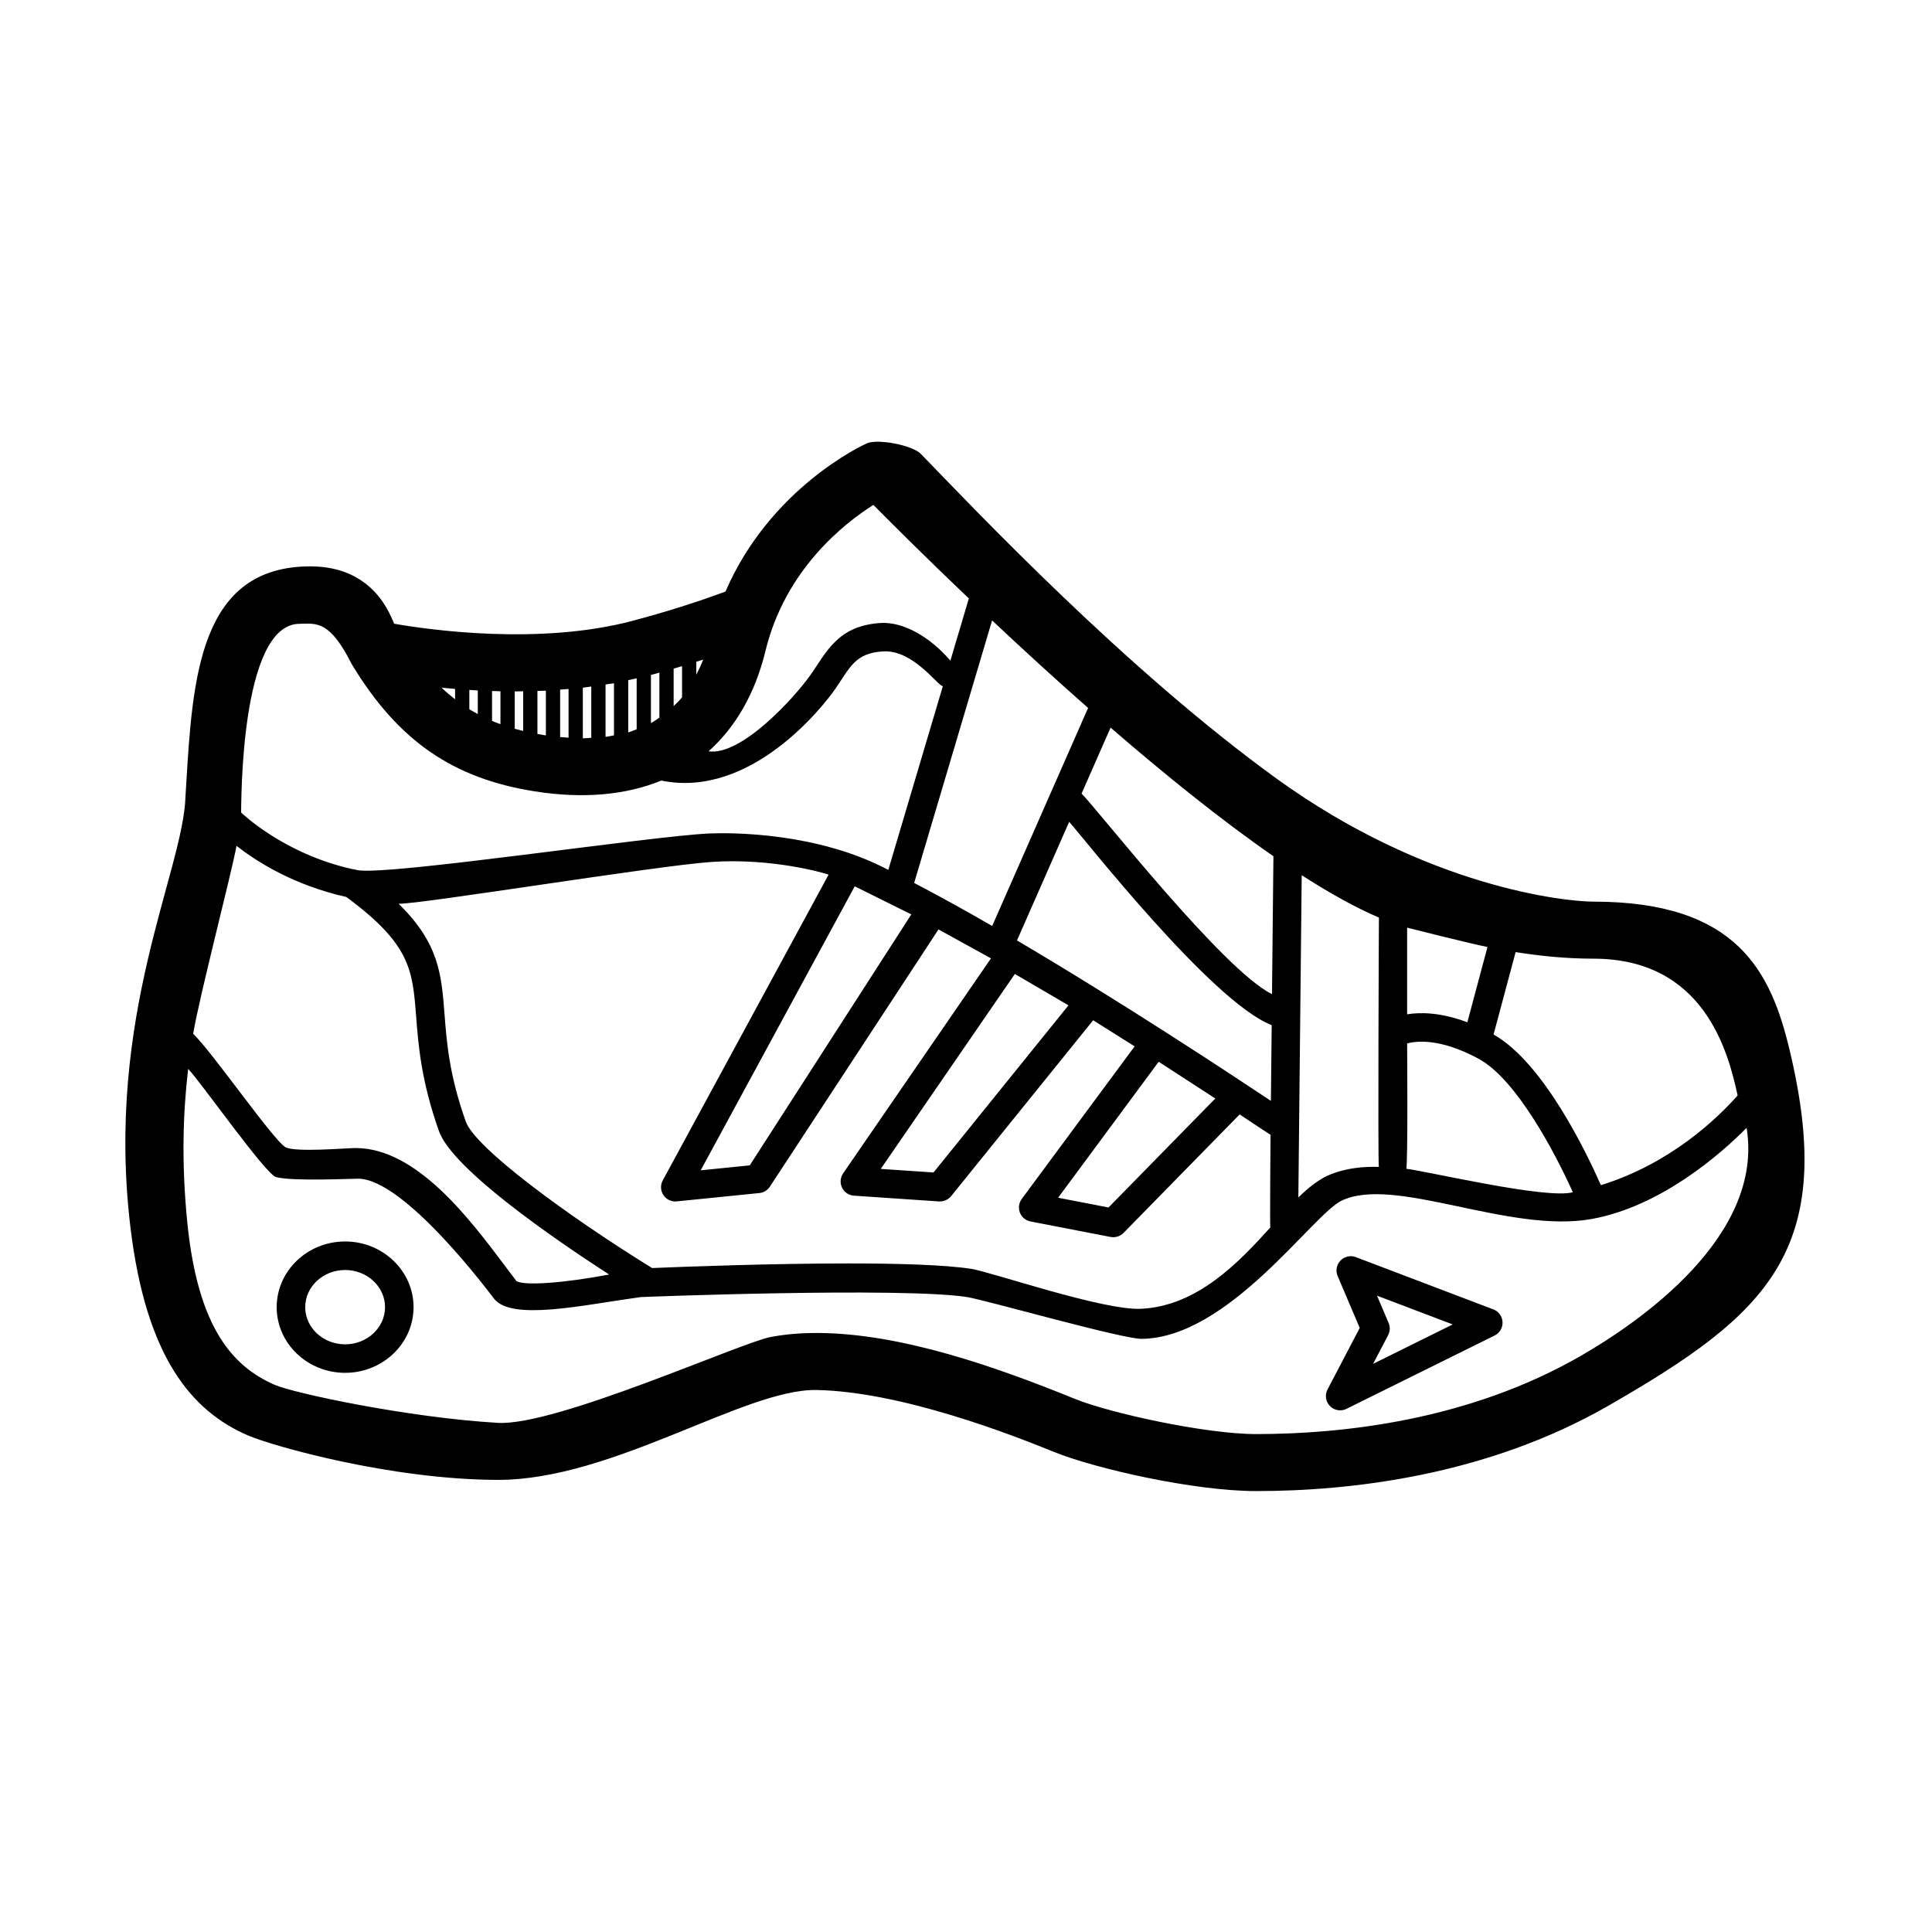 <?xml version="1.0" encoding="UTF-8"?>
<!-- Uploaded to: ICON Repo, www.svgrepo.com, Generator: ICON Repo Mixer Tools -->
<svg fill="#000000" width="800px" height="800px" version="1.1" viewBox="144 144 512 512" xmlns="http://www.w3.org/2000/svg">
 <path d="m618.31 422.46c-4.941-20.75-13.719-39.516-52.027-39.516-7.359 0-44.113-3.727-84.102-32.695-39.996-28.973-79.848-71.234-94.148-85.965-2.215-2.289-11.43-4.086-14.332-2.785-1.168 0.527-25.578 11.836-37.441 39.262-0.262 0.07-10.055 3.91-24.57 7.754-24.719 6.539-53.746 2.434-63.223 0.781-0.84-1.508-4.875-15.203-22.219-15.203-29.449 0-31.215 29.598-32.926 58.23l-0.168 2.769c-0.562 19.719-21.344 58.133-14.582 114.19 4.117 34.129 16.027 48.633 31.211 55.148 6.481 2.781 37.816 11.703 66.16 11.754 30.43 0.051 65.484-24.191 84.449-23.82 22.547 0.449 51.762 11.875 62.766 16.348 11.035 4.488 37.262 10.438 53.723 10.438 24.66 0 60.906-3.941 93.523-22.711 42.094-24.223 60.504-41.078 47.906-93.98zm-13.824 11.852c-5.461 6.172-17.828 18.066-36.234 23.77-3.828-8.68-15.277-32.531-28.441-39.926l5.844-21.84c6.363 1.012 13.301 1.742 20.625 1.742 29.164 0.004 35.66 24.402 38.207 36.254zm-95.074 18.926c-4.602-0.121-8.68 0.395-12.629 1.914-2.996 1.152-5.812 3.371-8.707 6.188l0.891-85.402c7.34 4.727 14.246 8.574 20.461 11.227-0.016 0.152-0.305 65.543-0.016 66.074zm-28.766 16.059c-8.211 9.074-19.25 20.844-34.285 21.547-10.078 0.473-39.715-9.777-45-10.594-6.977-1.066-19.242-1.426-32.457-1.426-20.445 0-43.156 0.852-52.09 1.219-22.273-13.742-46.891-31.82-49.379-38.828-4.387-12.352-5.047-20.914-5.633-28.469-0.816-10.551-1.449-18.758-12.168-29.25 5.547 0.191 68.441-10.102 82.984-11.078 15.891-1.066 29.703 2.891 30.969 3.375l-43.949 81.027c-0.672 1.23-0.598 2.731 0.176 3.894 0.77 1.164 2.125 1.797 3.523 1.664l21.906-2.211c1.137-0.109 2.156-0.734 2.781-1.688l44.688-68.176 13.906 7.672-39.18 56.977c-0.766 1.117-0.883 2.562-0.289 3.785 0.59 1.223 1.789 2.035 3.144 2.125l22.562 1.531c1.211 0.055 2.418-0.438 3.199-1.395l37.645-46.621c3.773 2.352 7.457 4.676 10.992 6.918l-29.918 40.445c-0.766 1.043-0.945 2.414-0.484 3.621 0.473 1.203 1.531 2.09 2.805 2.336l21.23 4.109c1.246 0.23 2.527-0.156 3.422-1.066l30.773-31.406c4.707 3.113 8.012 5.324 8.188 5.406-0.008 0-0.195 24.168-0.062 24.555zm-273.97-101.14c5.094 3.981 14.941 10.387 29.086 13.543 17.043 12.555 17.566 19.375 18.516 31.625 0.59 7.629 1.328 17.113 6.047 30.414 3.606 10.133 30.719 28.719 45.102 38.023-11.879 2.254-22.602 3.043-24.562 1.723-0.934-1.195-1.965-2.574-3.082-4.066-9.32-12.418-23.406-31.176-39.535-31.176-2.562 0-16.008 1.195-18.59-0.227-3.148-1.734-19.434-25.266-24.469-30.059 1.75-10.352 10.203-42.629 11.488-49.801zm163.84 10.727 14.992 7.441-42.812 66.508-13.004 1.316zm61.84-47.27-25.418 57.781c-7.164-4.133-14.172-8.02-20.676-11.402l20.652-69.574c7.793 7.332 16.426 15.25 25.441 23.195zm-19.406 70.496 14.207 8.316-35.762 44.289-13.98-0.945zm38.113 23.266 15.008 9.738-28.301 28.883-13.355-2.586zm-37.547-32.148 13.824-31.434c3.656 4 37.605 47.539 53.582 53.848 0.031 0.016 0.059 0.023 0.09 0.035l-0.207 20.07c-10.129-6.754-39.164-25.945-67.289-42.52zm17.117-38.922 7.688-17.48c14.297 12.375 29.262 24.461 43.152 34.086l-0.379 36.547c-13.062-6.449-45.957-48.637-50.461-53.152zm86.273 66.223c1.988-0.559 7.672-1.438 16.785 2.957 0.031 0.016 0.059 0.031 0.09 0.039 0.711 0.344 1.438 0.727 2.191 1.133 9.824 5.371 20.027 24.582 24.852 35.297-7.004 1.918-38.043-5.465-44.164-6.223 0.488-0.641 0.246-33.203 0.246-33.203zm21.293-25.559-5.336 19.941c-7.152-2.684-12.555-2.672-15.957-2.109v-22.969c0.664 0.18 16 4.055 21.293 5.137zm-162.74-117.16c4.953 5.008 13.961 13.992 25.297 24.793l-4.891 16.48c-5.559-6.488-12.5-10.211-18.211-10-11.777 0.625-14.656 7.898-18.988 13.961-4.219 5.898-18.172 21.332-26.895 20.062 7.176-6.402 12.348-15.32 15.094-26.621 5.234-21.551 20.855-33.785 28.594-38.676zm-87.398 60.992c-0.559-0.09-1.09-0.203-1.633-0.297v-11.406c0.75-0.023 1.48-0.02 2.238-0.055v11.836c-0.203-0.039-0.402-0.051-0.605-0.078zm4.383-12.043c0.746-0.051 1.484-0.109 2.231-0.176v12.914c-0.742-0.047-1.477-0.098-2.231-0.172zm6.016-0.508c0.746-0.086 1.492-0.223 2.238-0.316v13.586c-0.762 0.031-1.457 0.141-2.238 0.141zm6.016 13.027v-13.887c0.746-0.121 1.492-0.188 2.238-0.316v13.805c-0.75 0.133-1.465 0.305-2.238 0.398zm12.031-16.406c0.77-0.207 1.496-0.414 2.238-0.613v11.934c-0.734 0.492-1.449 1.012-2.238 1.438zm8.246 5.93c-0.691 0.848-1.465 1.578-2.231 2.324v-9.93c0.766-0.223 1.512-0.441 2.231-0.66zm3.777-9.43c0.598-0.191 1.258-0.387 1.824-0.57-0.535 1.43-1.18 2.715-1.824 3.996zm-15.805 4.387v13.504c-0.746 0.277-1.449 0.598-2.231 0.828v-13.836c0.738-0.164 1.484-0.328 2.231-0.496zm-30.078 3.426v10.523c-0.754-0.18-1.508-0.367-2.238-0.574v-9.898h0.082c0.703 0.004 1.449-0.043 2.156-0.051zm-14.266 4.769v-5.109c0.734 0.047 1.48 0.086 2.238 0.125v6.262c-0.758-0.406-1.508-0.828-2.238-1.277zm6.016-4.828c0.742 0.023 1.477 0.051 2.231 0.066v8.723c-0.754-0.277-1.508-0.555-2.231-0.863zm-9.793-0.555v2.75c-1.223-0.953-2.422-1.965-3.582-3.074 1.156 0.121 2.352 0.23 3.582 0.324zm-41.25-17.254c4.621-0.105 8.031-0.867 13.836 10.645 0.051 0.098 0.105 0.191 0.168 0.281 12.234 20.164 26.773 30.078 48.355 33.477 12.871 2.035 24.164 0.973 33.547-2.856 23.648 4.84 42.777-19.52 46.059-24.234 3.941-5.668 5.195-9.574 12.742-10.004 8.016-0.465 14.574 9.332 15.809 9.199l-14.461 48.715c-18.762-9.965-41.52-9.879-47.062-9.672-15.109 0.559-85.855 11.332-93.73 9.719-0.367-0.137-0.75-0.223-1.145-0.242-18.359-4.066-29.523-14.973-29.578-15.023 0.102-1.105-0.492-49.898 15.461-50.004zm339.51 194.04c-29.727 17.109-63.168 20.691-85.984 20.691-13.473 0-38.844-5.594-48.031-9.332-19.996-8.125-45.852-17.461-68.453-17.461-4.348 0-8.453 0.359-12.191 1.074-7.957 1.523-56.941 23.641-72.258 22.746-23.695-1.379-54.078-7.84-59.238-10.113-10.965-4.828-20.309-14.992-23.09-43.16-1.551-15.688-1.125-28.852 0.242-40.527 3.223 3.273 20.5 27.887 23.27 28.652 4.246 1.18 19.461 0.441 21.754 0.441 12.352 0 35.055 30.539 36.012 31.766 4.664 6 23.34 1.762 38.805-0.383 0.398-0.055 69.191-2.68 86.523-0.023 4.797 0.734 41.16 11.141 46.336 11.082 23.023-0.246 45.211-32.848 52.941-36.598 14.012-6.793 44.395 8.797 66.328 4.832 18.156-3.285 33.969-16.984 41.039-24.152 4.691 28.809-28.586 51.59-44.004 60.465zm-23.109-12.352-36.445-13.855c-1.406-0.535-3.012-0.18-4.07 0.918-1.047 1.094-1.344 2.707-0.75 4.098l5.856 13.75-8.535 16.309c-0.762 1.449-0.504 3.223 0.645 4.394 0.73 0.742 1.707 1.137 2.699 1.137 0.57 0 1.145-0.125 1.676-0.395l39.262-19.434c1.344-0.664 2.172-2.066 2.098-3.566s-1.027-2.816-2.434-3.356zm-31.863 14.43 3.977-7.602c0.523-1.004 0.574-2.191 0.133-3.234l-3.078-7.231 20.059 7.621zm-272.43-32.43c-9.996 0-18.137 7.809-18.137 17.406s8.137 17.406 18.137 17.406 18.137-7.809 18.137-17.406-8.141-17.406-18.137-17.406zm0 27.258c-5.836 0-10.578-4.418-10.578-9.848 0-5.43 4.742-9.848 10.578-9.848 5.84 0 10.578 4.418 10.578 9.848 0 5.43-4.746 9.848-10.578 9.848z"/>
</svg>